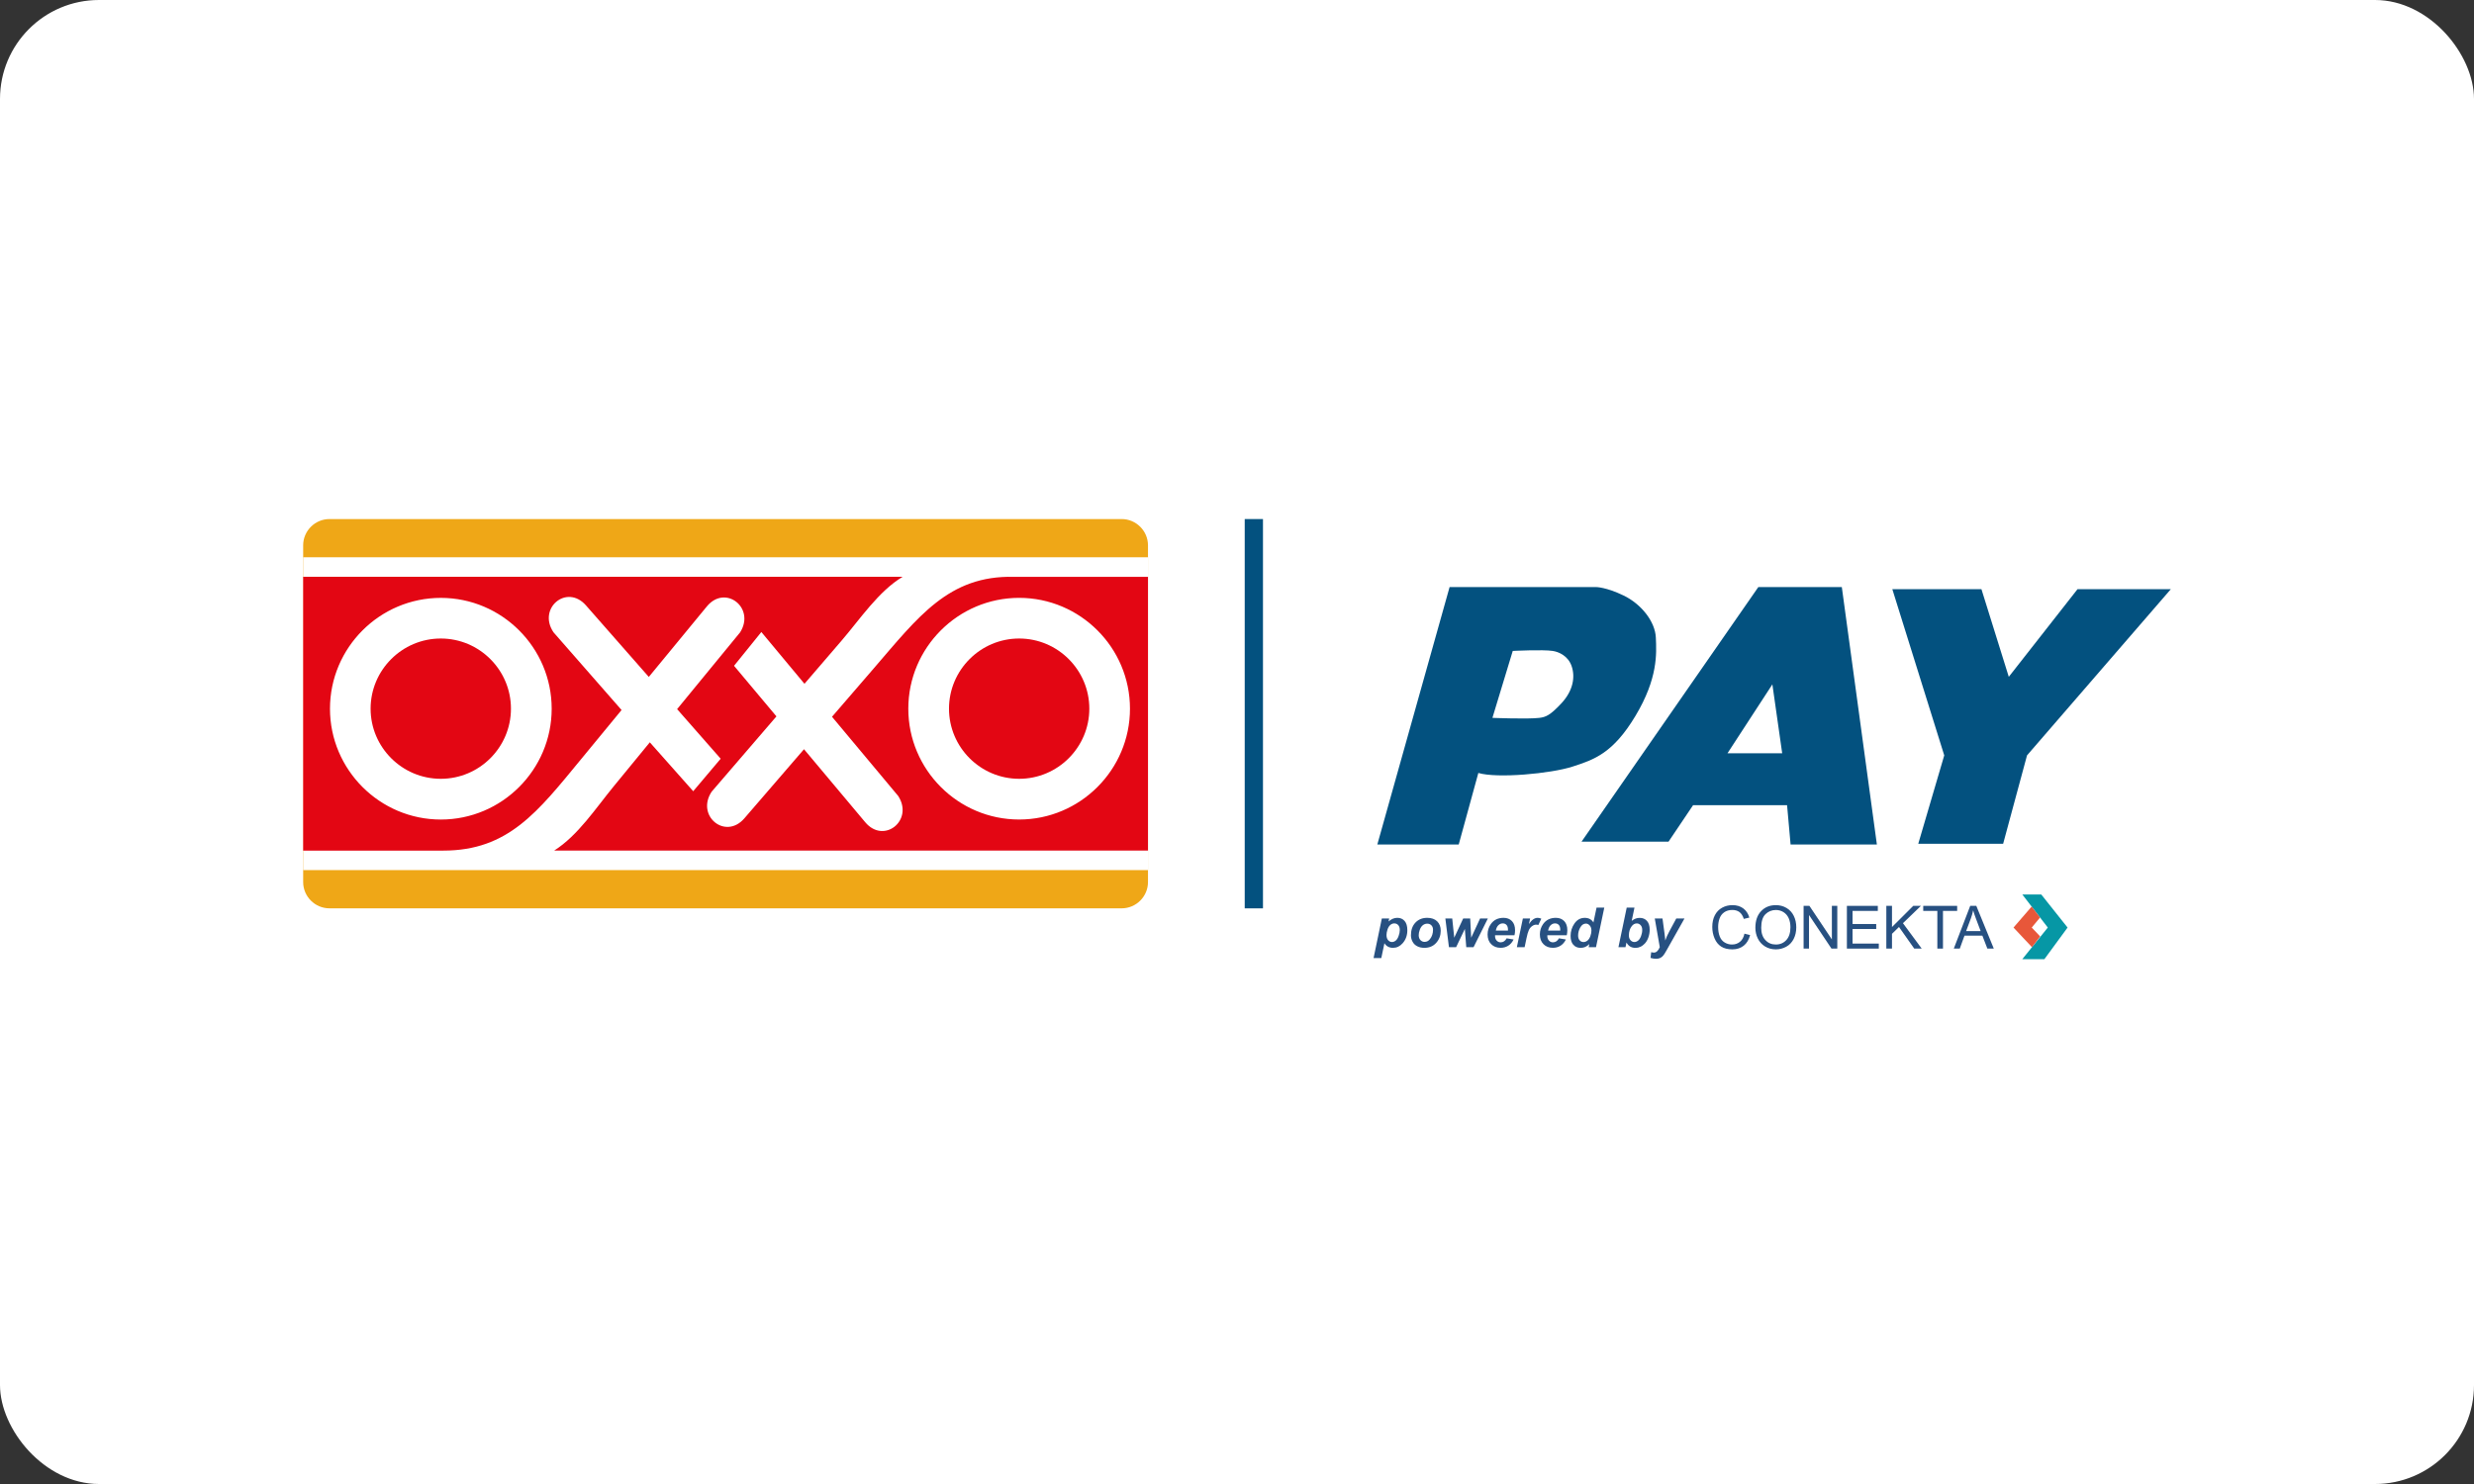<svg width="100" height="60" viewBox="0 0 100 60" fill="none" xmlns="http://www.w3.org/2000/svg">
<rect x="0" y="0" width="100" height="60" fill="#333333" stroke="none"/>
<g clip-path="url(#clip0_3455_148272)">
<rect width="100" height="60" rx="4" fill="white"/>
<path d="M51.05 20.986H50.312V36.726H51.05V20.986Z" fill="#03517F"/>
<path d="M66.93 25.779C66.902 25.127 66.335 24.418 65.626 24.077C64.917 23.736 64.519 23.736 64.519 23.736H58.593L55.672 34.144H58.962L59.755 31.252C60.521 31.479 62.676 31.28 63.556 30.997C64.435 30.714 65.2 30.458 66.108 28.941C67.016 27.424 66.959 26.431 66.93 25.779ZM63.104 28.445C62.662 28.916 62.485 28.993 62.224 29.024C61.752 29.082 60.324 29.024 60.324 29.024L61.146 26.318C61.146 26.318 62.363 26.256 62.762 26.318C63.006 26.355 63.387 26.516 63.529 26.942C63.672 27.367 63.596 27.92 63.104 28.445Z" fill="#03517F"/>
<path d="M76.488 23.82L78.587 30.541L77.537 34.114H80.968L81.933 30.541L87.747 23.82H83.975L81.196 27.365L80.09 23.82H76.488Z" fill="#03517F"/>
<path d="M55.854 37.137H56.151L56.126 37.256C56.189 37.203 56.248 37.166 56.303 37.144C56.358 37.121 56.418 37.109 56.481 37.109C56.602 37.109 56.7 37.151 56.774 37.235C56.848 37.319 56.885 37.443 56.885 37.609C56.885 37.818 56.822 37.994 56.694 38.138C56.585 38.261 56.456 38.322 56.307 38.322C56.154 38.322 56.038 38.26 55.959 38.136L55.833 38.736H55.52L55.854 37.137ZM56.043 37.802C56.043 37.892 56.064 37.962 56.108 38.012C56.153 38.062 56.204 38.087 56.264 38.087C56.316 38.087 56.366 38.068 56.413 38.031C56.462 37.993 56.501 37.931 56.532 37.844C56.564 37.758 56.58 37.677 56.58 37.602C56.58 37.516 56.559 37.45 56.517 37.403C56.476 37.358 56.423 37.334 56.359 37.334C56.299 37.334 56.245 37.355 56.196 37.398C56.147 37.441 56.108 37.503 56.082 37.586C56.056 37.667 56.043 37.74 56.043 37.802Z" fill="#275081"/>
<path d="M57.031 37.814C57.031 37.6 57.092 37.428 57.213 37.301C57.334 37.173 57.493 37.109 57.69 37.109C57.861 37.109 57.994 37.157 58.091 37.251C58.187 37.345 58.235 37.472 58.235 37.631C58.235 37.818 58.175 37.981 58.055 38.117C57.935 38.254 57.774 38.322 57.573 38.322C57.464 38.322 57.367 38.301 57.283 38.257C57.199 38.213 57.135 38.151 57.095 38.071C57.052 37.992 57.031 37.906 57.031 37.814ZM57.923 37.591C57.923 37.517 57.902 37.458 57.858 37.413C57.815 37.368 57.759 37.345 57.691 37.345C57.623 37.345 57.564 37.366 57.511 37.408C57.459 37.449 57.418 37.51 57.389 37.59C57.359 37.67 57.345 37.743 57.345 37.81C57.345 37.893 57.368 37.959 57.413 38.007C57.458 38.056 57.514 38.081 57.583 38.081C57.669 38.081 57.74 38.044 57.798 37.971C57.882 37.867 57.923 37.74 57.923 37.591Z" fill="#275081"/>
<path d="M59.562 38.295H59.267L59.21 37.557L58.857 38.295H58.567L58.422 37.137H58.7L58.781 37.913L59.142 37.137H59.426L59.466 37.913L59.825 37.137H60.139L59.562 38.295Z" fill="#275081"/>
<path d="M61.216 37.813H60.431C60.43 37.826 60.43 37.835 60.43 37.842C60.43 37.918 60.451 37.981 60.495 38.028C60.54 38.076 60.593 38.099 60.656 38.099C60.76 38.099 60.841 38.045 60.9 37.937L61.18 37.984C61.126 38.096 61.053 38.181 60.962 38.237C60.87 38.294 60.769 38.321 60.655 38.321C60.499 38.321 60.372 38.272 60.275 38.174C60.177 38.076 60.129 37.945 60.129 37.783C60.129 37.625 60.173 37.483 60.261 37.36C60.38 37.193 60.552 37.109 60.775 37.109C60.916 37.109 61.029 37.154 61.113 37.241C61.197 37.328 61.239 37.451 61.239 37.609C61.239 37.685 61.231 37.753 61.216 37.813ZM60.952 37.623C60.953 37.608 60.953 37.598 60.953 37.591C60.953 37.505 60.934 37.441 60.895 37.398C60.857 37.355 60.805 37.334 60.74 37.334C60.675 37.334 60.618 37.358 60.566 37.407C60.515 37.455 60.48 37.528 60.462 37.623H60.952Z" fill="#275081"/>
<path d="M61.555 37.136H61.847L61.801 37.361C61.91 37.193 62.028 37.109 62.155 37.109C62.2 37.109 62.248 37.121 62.3 37.144L62.18 37.4C62.151 37.39 62.121 37.385 62.089 37.385C62.035 37.385 61.981 37.405 61.925 37.446C61.869 37.487 61.826 37.541 61.795 37.609C61.763 37.678 61.732 37.785 61.702 37.932L61.626 38.296H61.312L61.555 37.136Z" fill="#275081"/>
<path d="M63.329 37.813H62.544C62.543 37.826 62.543 37.835 62.543 37.842C62.543 37.918 62.565 37.981 62.609 38.028C62.653 38.076 62.706 38.099 62.77 38.099C62.874 38.099 62.954 38.045 63.013 37.937L63.294 37.984C63.239 38.096 63.166 38.181 63.075 38.237C62.984 38.294 62.882 38.321 62.768 38.321C62.612 38.321 62.485 38.272 62.388 38.174C62.291 38.076 62.242 37.945 62.242 37.783C62.242 37.625 62.286 37.483 62.374 37.36C62.494 37.193 62.665 37.109 62.888 37.109C63.029 37.109 63.142 37.154 63.226 37.241C63.31 37.328 63.352 37.451 63.352 37.609C63.351 37.685 63.344 37.753 63.329 37.813ZM63.065 37.623C63.066 37.608 63.066 37.598 63.066 37.591C63.066 37.505 63.047 37.441 63.009 37.398C62.97 37.355 62.919 37.334 62.854 37.334C62.789 37.334 62.731 37.358 62.679 37.407C62.628 37.455 62.594 37.528 62.575 37.623H63.065Z" fill="#275081"/>
<path d="M64.511 38.296H64.215L64.241 38.17C64.184 38.225 64.128 38.263 64.073 38.288C64.018 38.311 63.957 38.323 63.888 38.323C63.768 38.323 63.67 38.282 63.596 38.201C63.521 38.119 63.484 37.998 63.484 37.839C63.484 37.653 63.537 37.485 63.642 37.335C63.747 37.185 63.885 37.11 64.058 37.11C64.213 37.11 64.33 37.172 64.407 37.296L64.533 36.697H64.846L64.511 38.296ZM63.788 37.824C63.788 37.908 63.809 37.972 63.851 38.019C63.893 38.065 63.944 38.088 64.005 38.088C64.062 38.088 64.115 38.069 64.164 38.03C64.213 37.991 64.252 37.932 64.282 37.852C64.311 37.772 64.326 37.695 64.326 37.622C64.326 37.539 64.303 37.47 64.258 37.419C64.213 37.368 64.161 37.342 64.103 37.342C64.011 37.342 63.936 37.393 63.877 37.495C63.818 37.596 63.788 37.706 63.788 37.824Z" fill="#275081"/>
<path d="M65.418 38.296L65.752 36.697H66.066L65.954 37.232C66.011 37.189 66.064 37.157 66.114 37.139C66.164 37.12 66.219 37.111 66.278 37.111C66.4 37.111 66.498 37.152 66.571 37.234C66.644 37.315 66.681 37.434 66.681 37.591C66.681 37.697 66.663 37.798 66.629 37.898C66.594 37.998 66.548 38.078 66.491 38.141C66.433 38.203 66.373 38.249 66.308 38.279C66.244 38.309 66.178 38.324 66.109 38.324C65.943 38.324 65.821 38.252 65.743 38.106L65.703 38.297H65.418V38.296ZM65.84 37.824C65.84 37.901 65.862 37.964 65.906 38.014C65.95 38.062 66.002 38.087 66.062 38.087C66.114 38.087 66.164 38.068 66.212 38.03C66.259 37.993 66.299 37.932 66.331 37.849C66.363 37.767 66.379 37.683 66.379 37.599C66.379 37.516 66.358 37.452 66.314 37.405C66.272 37.359 66.22 37.335 66.16 37.335C66.082 37.335 66.014 37.372 65.957 37.444C65.879 37.543 65.84 37.669 65.84 37.824Z" fill="#275081"/>
<path d="M66.887 37.137H67.199L67.277 37.714C67.297 37.862 67.308 37.966 67.31 38.026C67.35 37.907 67.406 37.782 67.478 37.651L67.755 37.137H68.087L67.371 38.409C67.312 38.515 67.266 38.588 67.232 38.63C67.198 38.673 67.158 38.705 67.11 38.73C67.062 38.754 67.005 38.765 66.938 38.765C66.872 38.765 66.797 38.754 66.715 38.73L66.742 38.497C66.78 38.508 66.817 38.514 66.852 38.514C66.948 38.514 67.027 38.441 67.089 38.295L66.887 37.137Z" fill="#275081"/>
<path d="M70.511 37.749L70.74 37.806C70.692 37.993 70.606 38.138 70.481 38.236C70.356 38.334 70.204 38.384 70.024 38.384C69.837 38.384 69.686 38.346 69.569 38.27C69.453 38.194 69.363 38.084 69.303 37.94C69.242 37.796 69.211 37.642 69.211 37.477C69.211 37.297 69.245 37.14 69.314 37.006C69.383 36.871 69.481 36.77 69.608 36.7C69.734 36.63 69.874 36.596 70.026 36.596C70.2 36.596 70.345 36.64 70.463 36.727C70.581 36.816 70.663 36.939 70.71 37.099L70.485 37.152C70.445 37.026 70.386 36.935 70.311 36.877C70.234 36.82 70.138 36.791 70.023 36.791C69.891 36.791 69.779 36.823 69.69 36.887C69.601 36.951 69.538 37.036 69.502 37.144C69.466 37.251 69.448 37.362 69.448 37.475C69.448 37.622 69.469 37.751 69.512 37.86C69.554 37.97 69.621 38.052 69.712 38.106C69.802 38.16 69.9 38.188 70.006 38.188C70.134 38.188 70.242 38.151 70.331 38.077C70.421 38.004 70.481 37.894 70.511 37.749Z" fill="#275081"/>
<path d="M70.953 37.513C70.953 37.226 71.03 37.001 71.184 36.839C71.338 36.676 71.537 36.596 71.78 36.596C71.94 36.596 72.084 36.634 72.212 36.71C72.34 36.786 72.438 36.892 72.505 37.029C72.573 37.166 72.606 37.32 72.606 37.493C72.606 37.668 72.571 37.825 72.5 37.964C72.429 38.102 72.329 38.207 72.199 38.278C72.069 38.348 71.929 38.384 71.779 38.384C71.617 38.384 71.471 38.345 71.343 38.266C71.215 38.187 71.118 38.08 71.051 37.944C70.986 37.809 70.953 37.664 70.953 37.513ZM71.189 37.516C71.189 37.724 71.245 37.889 71.357 38.008C71.469 38.129 71.61 38.188 71.779 38.188C71.951 38.188 72.093 38.128 72.204 38.007C72.314 37.886 72.37 37.714 72.37 37.491C72.37 37.35 72.346 37.228 72.299 37.123C72.251 37.018 72.181 36.936 72.09 36.879C71.999 36.822 71.896 36.792 71.782 36.792C71.62 36.792 71.48 36.848 71.364 36.959C71.247 37.071 71.189 37.256 71.189 37.516Z" fill="#275081"/>
<path d="M72.902 38.353V36.625H73.137L74.045 37.982V36.625H74.264V38.353H74.029L73.121 36.995V38.353H72.902Z" fill="#275081"/>
<path d="M74.652 38.353V36.625H75.902V36.829H74.881V37.359H75.837V37.561H74.881V38.15H75.942V38.353H74.652Z" fill="#275081"/>
<path d="M76.246 38.353V36.625H76.475V37.482L77.334 36.625H77.644L76.918 37.326L77.676 38.353H77.374L76.758 37.479L76.475 37.755V38.353H76.246Z" fill="#275081"/>
<path d="M78.308 38.353V36.829H77.738V36.625H79.109V36.829H78.536V38.353H78.308Z" fill="#275081"/>
<path d="M78.973 38.353L79.637 36.625H79.883L80.59 38.353H80.33L80.128 37.83H79.405L79.215 38.353H78.973ZM79.472 37.644H80.058L79.877 37.165C79.822 37.019 79.781 36.9 79.755 36.807C79.733 36.917 79.702 37.027 79.662 37.136L79.472 37.644Z" fill="#275081"/>
<path d="M74.447 23.736H71.072L63.926 34.03H67.442L68.434 32.556H72.234L72.376 34.143H75.864L74.447 23.736ZM69.825 30.457L71.64 27.67L72.037 30.457H69.825Z" fill="#03517F"/>
<path d="M81.742 36.164L82.773 37.502L81.742 38.78H82.635L83.572 37.502L82.508 36.164H81.742Z" fill="#0697A5"/>
<path d="M82.12 36.654L81.387 37.502L82.132 38.295L82.464 37.861L82.124 37.502L82.46 37.097L82.12 36.654Z" fill="#E8573A"/>
<path fill-rule="evenodd" clip-rule="evenodd" d="M12.254 22.049C12.254 21.465 12.732 20.986 13.317 20.986H45.339C45.923 20.986 46.402 21.465 46.402 22.049V35.662C46.402 36.247 45.923 36.725 45.339 36.725H13.317C12.732 36.725 12.254 36.247 12.254 35.662V22.049Z" fill="#EFA717"/>
<path fill-rule="evenodd" clip-rule="evenodd" d="M12.254 22.531H46.403V35.179H12.254V22.531Z" fill="white"/>
<path fill-rule="evenodd" clip-rule="evenodd" d="M41.195 25.816C39.632 25.816 38.359 27.09 38.359 28.653C38.359 30.215 39.633 31.488 41.195 31.488C42.757 31.488 44.031 30.215 44.031 28.653C44.031 27.09 42.757 25.816 41.195 25.816Z" fill="#E30613"/>
<path fill-rule="evenodd" clip-rule="evenodd" d="M17.817 25.816C16.254 25.816 14.98 27.09 14.98 28.653C14.98 30.215 16.254 31.488 17.817 31.488C19.379 31.488 20.653 30.215 20.653 28.653C20.653 27.09 19.379 25.816 17.817 25.816Z" fill="#E30613"/>
<path fill-rule="evenodd" clip-rule="evenodd" d="M40.971 23.322C38.345 23.262 37.112 24.945 35.32 27.021L33.63 28.98L36.306 32.183C36.943 33.167 35.727 34.144 34.972 33.243L32.498 30.292L30.087 33.087C29.319 33.976 28.116 32.983 28.767 32.007L31.384 28.964L29.67 26.919L30.774 25.553L32.517 27.647L34.02 25.898C34.758 25.041 35.51 23.905 36.484 23.321H12.254V34.391H17.919C20.545 34.391 21.737 32.822 23.48 30.704L25.124 28.707L22.374 25.566C21.715 24.596 22.908 23.593 23.684 24.476L26.225 27.369L28.571 24.519C29.318 23.612 30.543 24.578 29.915 25.568L27.369 28.671L29.13 30.676L28.02 31.99L26.266 30.013L24.804 31.795C24.086 32.669 23.36 33.784 22.399 34.39H46.402V23.322H40.971ZM22.299 28.654C22.299 31.122 20.286 33.135 17.819 33.135C15.35 33.135 13.338 31.122 13.338 28.654C13.338 26.186 15.35 24.173 17.819 24.173C20.287 24.173 22.299 26.186 22.299 28.654ZM41.194 33.134C38.726 33.134 36.714 31.122 36.714 28.653C36.714 26.185 38.726 24.172 41.194 24.172C43.663 24.172 45.674 26.185 45.674 28.653C45.674 31.122 43.662 33.134 41.194 33.134Z" fill="#E30613"/>
</g>
<defs>
<clipPath id="clip0_3455_148272">
<rect width="100" height="60" fill="white"/>
</clipPath>
</defs>
</svg>
